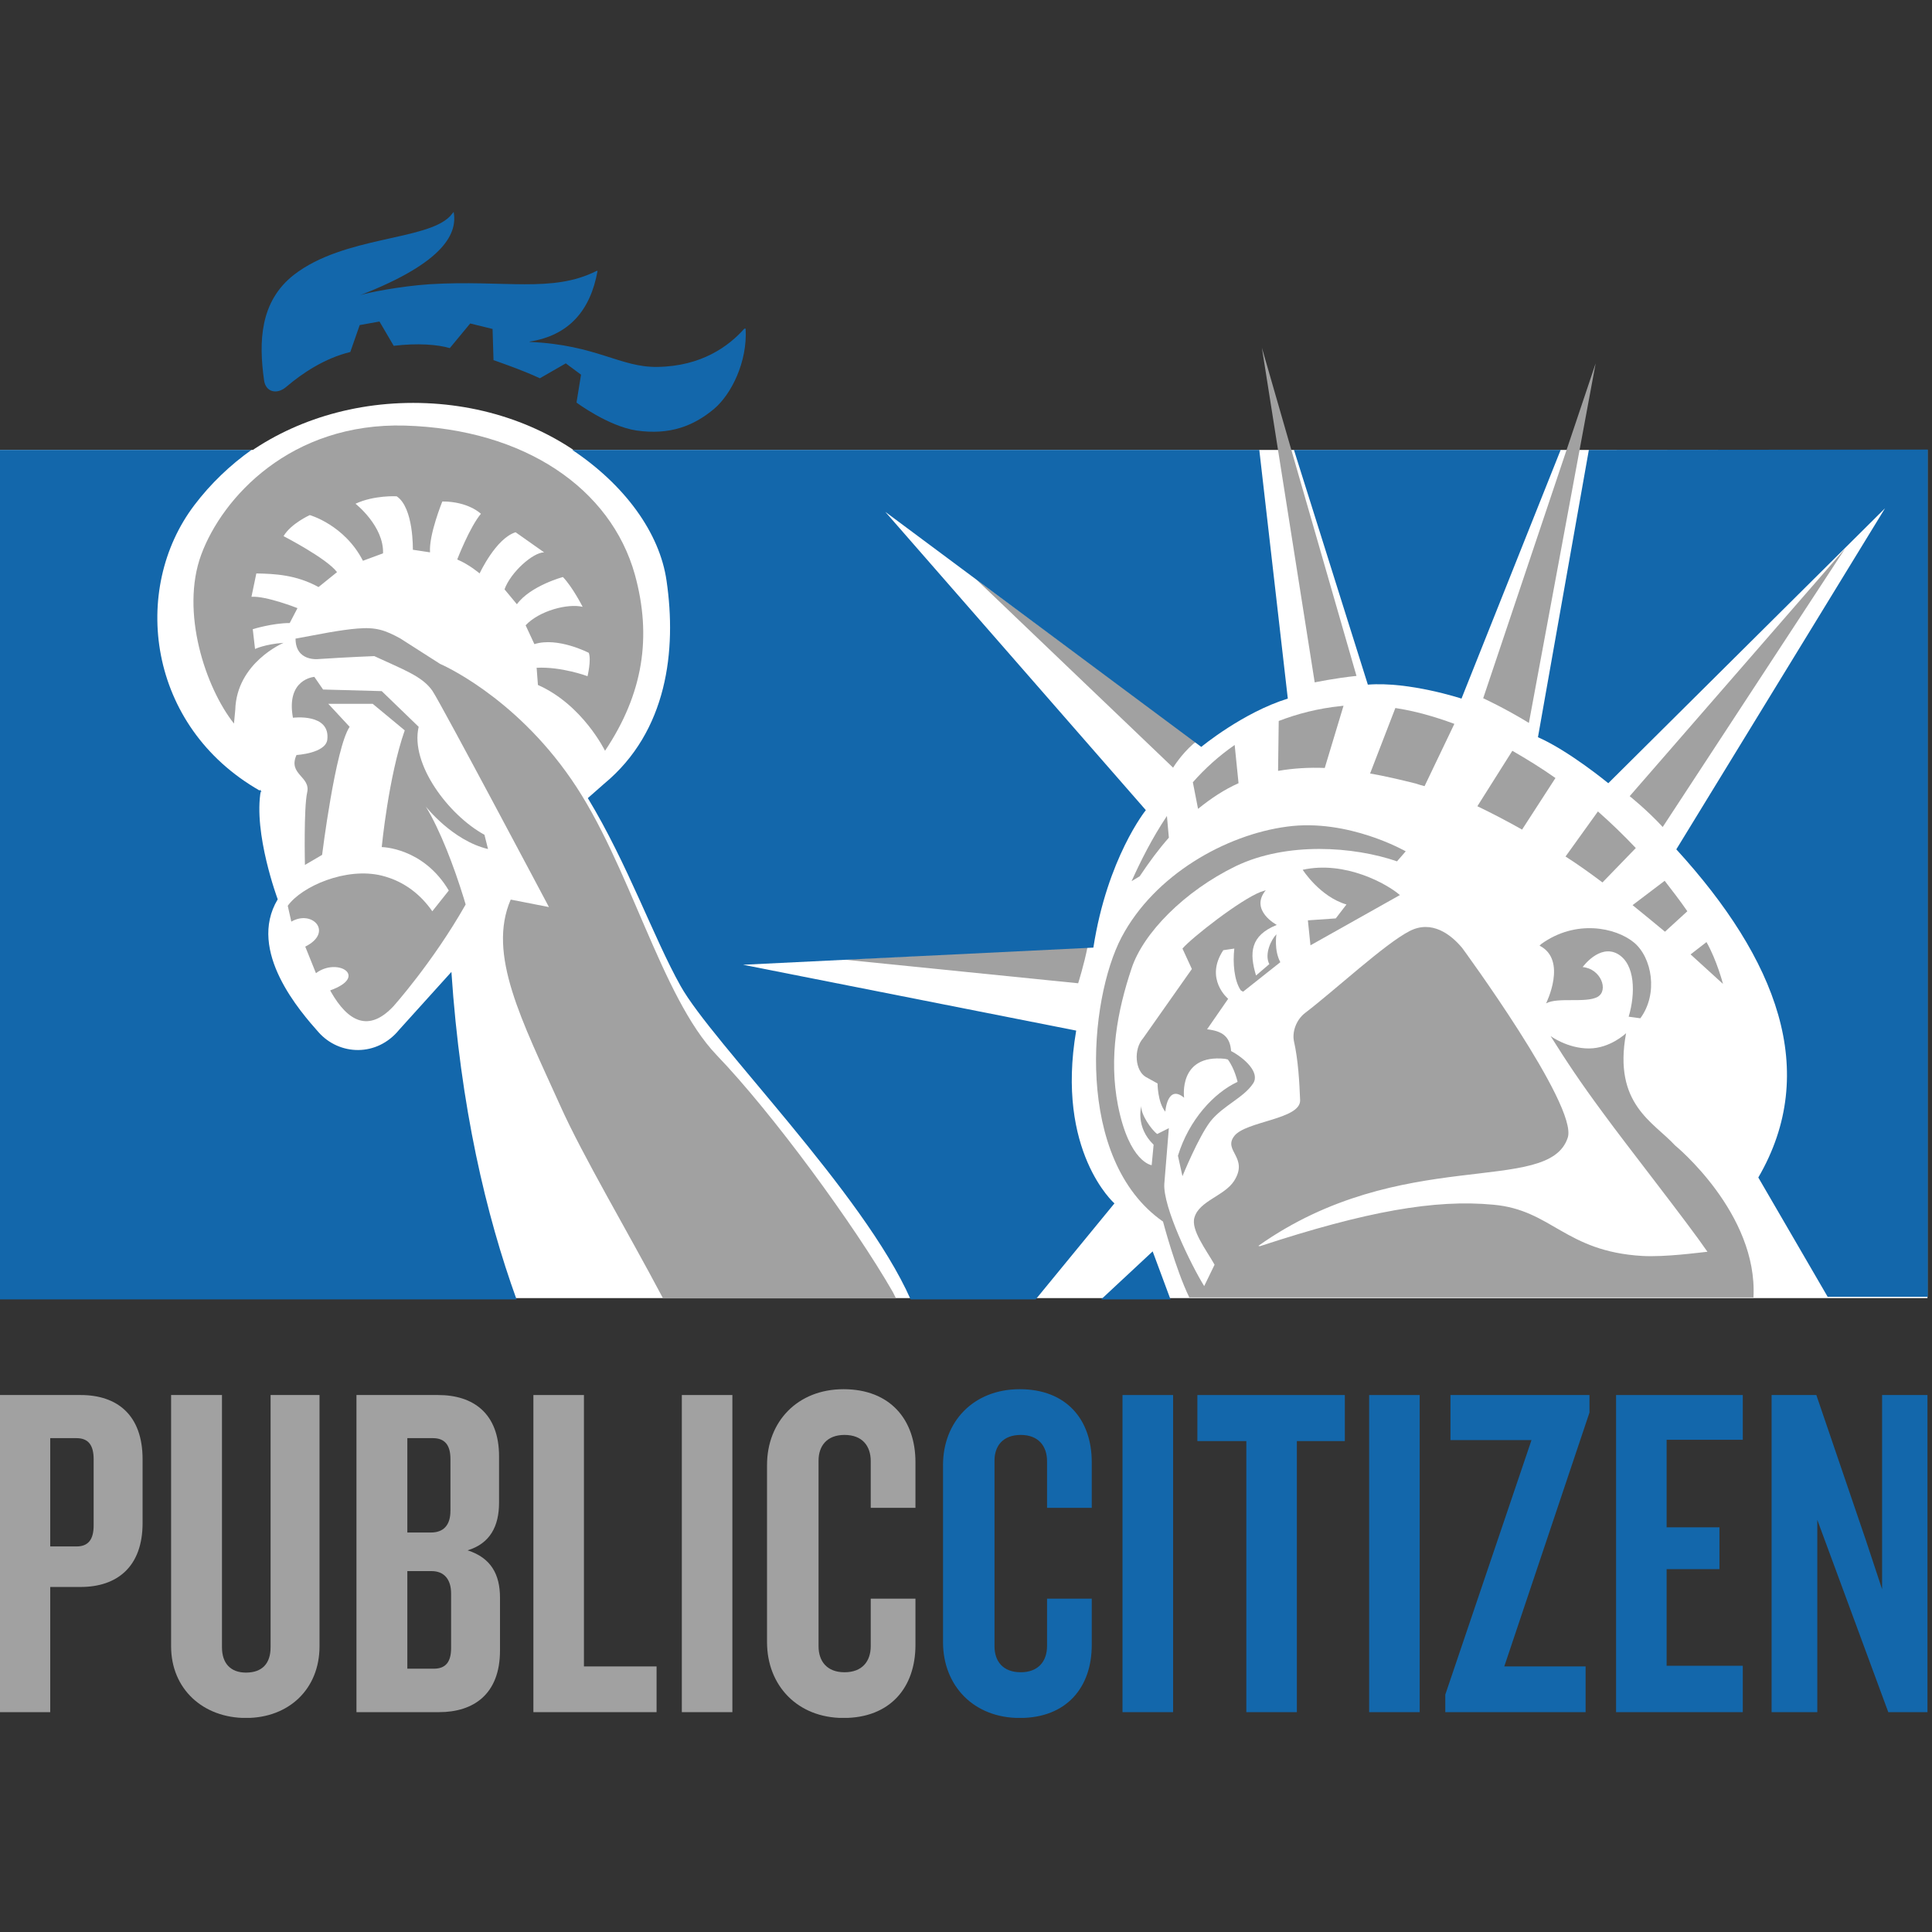 <?xml version="1.0" encoding="UTF-8" standalone="no"?>
<svg
   xmlns:dc="http://purl.org/dc/elements/1.1/"
   xmlns:cc="http://creativecommons.org/ns#"
   xmlns:rdf="http://www.w3.org/1999/02/22-rdf-syntax-ns#"
   xmlns:svg="http://www.w3.org/2000/svg"
   xmlns="http://www.w3.org/2000/svg"
   viewBox="0 0 240 240"
   height="240"
   width="240"
   xml:space="preserve"
   id="svg2"
   version="1.1"><rect x="0" y="0" width="240" height="240" fill="#333333" stroke="none"/><defs
     id="defs6"><clipPath
       id="clipPath18"
       clipPathUnits="userSpaceOnUse"><path
         id="path16"
         d="M 0,19.955 H 179.896 V 160.296 H 0 Z" /></clipPath><clipPath
       id="clipPath32"
       clipPathUnits="userSpaceOnUse"><path
         id="path30"
         d="M 0,19.955 H 179.955 V 160.296 H 0 Z" /></clipPath><clipPath
       id="clipPath120"
       clipPathUnits="userSpaceOnUse"><path
         id="path118"
         d="M 0,19.955 H 179.896 V 160.296 H 0 Z" /></clipPath><clipPath
       id="clipPath140"
       clipPathUnits="userSpaceOnUse"><path
         id="path138"
         d="M 0,19.955 H 179.955 V 160.296 H 0 Z" /></clipPath><clipPath
       id="clipPath160"
       clipPathUnits="userSpaceOnUse"><path
         id="path158"
         d="M 0,19.955 H 179.896 V 160.296 H 0 Z" /></clipPath><clipPath
       id="clipPath172"
       clipPathUnits="userSpaceOnUse"><path
         id="path170"
         d="M 0,19.955 H 179.955 V 160.296 H 0 Z" /></clipPath><clipPath
       id="clipPath188"
       clipPathUnits="userSpaceOnUse"><path
         id="path186"
         d="M 0,19.955 H 179.896 V 160.296 H 0 Z" /></clipPath><clipPath
       id="clipPath200"
       clipPathUnits="userSpaceOnUse"><path
         id="path198"
         d="M 0,19.955 H 179.955 V 160.296 H 0 Z" /></clipPath><clipPath
       id="clipPath212"
       clipPathUnits="userSpaceOnUse"><path
         id="path210"
         d="M 0,19.955 H 179.896 V 160.296 H 0 Z" /></clipPath></defs><g
     transform="matrix(1.333,0,0,-1.333,0,240)"
     id="g10"><g
       id="g12"><g
         clip-path="url(#clipPath18)"
         id="g14"><g
           transform="translate(14.677,122.647)"
           id="g20"><path
             id="path22"
             style="fill:#ffffff;fill-opacity:1;fill-rule:nonzero;stroke:none"
             d="m 0,0 v 0 c 0,-10.967 10.66,-19.852 23.827,-19.852 13.168,0 23.828,8.885 23.828,19.852 0,10.966 -10.66,19.851 -23.828,19.851 C 10.66,19.851 0,10.966 0,0" /></g></g></g><path
       id="path24"
       style="fill:#ffffff;fill-opacity:1;fill-rule:nonzero;stroke:none"
       d="m 0,59.073 h 179.622 v 79.042 H 0 Z" /><g
       id="g26"><g
         clip-path="url(#clipPath32)"
         id="g28"><g
           transform="translate(119.105,108.205)"
           id="g34"><path
             id="path36"
             style="fill:#a1a1a1;fill-opacity:1;fill-rule:nonzero;stroke:none"
             d="m 0,0 v 0 c 1.39,0.241 2.87,0.334 4.35,0.273 l 1.75,5.8 C 6.039,6.045 5.951,6.073 5.891,6.045 3.744,5.832 1.785,5.316 0.061,4.652 Z" /></g><g
           transform="translate(148.7,146.183)"
           id="g38"><path
             id="path40"
             style="fill:#a1a1a1;fill-opacity:1;fill-rule:nonzero;stroke:none"
             d="m 0,0 v 0 l -10.48,-31.209 c 0,0 1.993,-0.91 4.259,-2.299 z" /></g><g
           transform="translate(126.412,117.056)"
           id="g42"><path
             id="path44"
             style="fill:#a1a1a1;fill-opacity:1;fill-rule:nonzero;stroke:none"
             d="m 0,0 v 0 l -8.815,30.581 4.921,-31.185 c 0,0 1.872,0.395 3.894,0.604" /></g><g
           transform="translate(132.756,106.783)"
           id="g46"><path
             id="path48"
             style="fill:#a1a1a1;fill-opacity:1;fill-rule:nonzero;stroke:none"
             d="M 0,0 V 0 L 2.778,5.804 C 0.905,6.496 -0.937,7.012 -2.721,7.281 L -5.076,1.18 C -3.687,0.938 -2.267,0.604 -0.815,0.241 -0.543,0.153 -0.272,0.061 0,0" /></g><g
           transform="translate(144.954,107.54)"
           id="g50"><path
             id="path52"
             style="fill:#a1a1a1;fill-opacity:1;fill-rule:nonzero;stroke:none"
             d="m 0,0 v 0 c -1.327,0.938 -2.657,1.752 -4.017,2.538 l -3.26,-5.167 c 1.388,-0.665 2.778,-1.391 4.167,-2.176 z" /></g><g
           transform="translate(154.951,102.977)"
           id="g54"><path
             id="path56"
             style="fill:#a1a1a1;fill-opacity:1;fill-rule:nonzero;stroke:none"
             d="M 0,0 V 0 L 17.001,25.957 -3.079,2.872 c 0,0 1.597,-1.269 3.079,-2.872" /></g><g
           transform="translate(160.566,88.353)"
           id="g58"><path
             id="path60"
             style="fill:#a1a1a1;fill-opacity:1;fill-rule:nonzero;stroke:none"
             d="M 0,0 V 0 C 0,0 -0.57,2.207 -1.538,3.898 L -3.019,2.75 Z" /></g><g
           transform="translate(157.245,95.124)"
           id="g62"><path
             id="path64"
             style="fill:#a1a1a1;fill-opacity:1;fill-rule:nonzero;stroke:none"
             d="M 0,0 V 0 C -0.663,0.966 -1.389,1.9 -2.113,2.839 L -5.104,0.571 c 1.027,-0.845 2.053,-1.663 3.019,-2.477 z" /></g><g
           transform="translate(152.865,85.15)"
           id="g66"><path
             id="path68"
             style="fill:#a1a1a1;fill-opacity:1;fill-rule:nonzero;stroke:none"
             d="M 0,0 V 0 C 1.691,2.295 1.087,5.679 -0.603,7.069 -2.294,8.458 -6.007,9.248 -9.238,6.92 L -9.392,6.767 c 2.628,-1.329 0.608,-5.377 0.608,-5.377 1.087,0.604 3.712,0 4.799,0.604 1.06,0.605 0.301,2.63 -1.39,2.779 0,0 1.543,2.147 3.234,1.241 1.69,-0.939 1.69,-3.719 1.054,-5.865 z" /></g><g
           transform="translate(149.335,97.809)"
           id="g70"><path
             id="path72"
             style="fill:#a1a1a1;fill-opacity:1;fill-rule:nonzero;stroke:none"
             d="M 0,0 V 0 L 3.107,3.207 C 1.993,4.382 0.813,5.53 -0.423,6.617 l -3.018,-4.2 C -2.267,1.664 -1.119,0.846 0,0" /></g><g
           transform="translate(23.555,121.411)"
           id="g74"><path
             id="path76"
             style="fill:#a1a1a1;fill-opacity:1;fill-rule:nonzero;stroke:none"
             d="m 0,0 v 0 c 0,0 1.843,0.572 3.443,0.572 l 0.724,1.389 c 0,0 -2.898,1.148 -4.288,1.059 L 0.333,5.195 C 2.023,5.163 4.047,5.074 6.13,3.926 l 1.722,1.39 C 6.916,6.584 2.869,8.671 2.869,8.671 c 0.695,1.176 2.446,1.961 2.446,1.961 0,0 3.231,-0.906 4.953,-4.257 l 1.872,0.693 c 0.091,2.537 -2.566,4.623 -2.566,4.623 1.751,0.814 3.835,0.693 3.835,0.693 1.6,-1.055 1.509,-4.982 1.509,-4.982 L 16.52,7.16 c -0.122,1.632 1.146,4.741 1.146,4.741 2.448,0 3.595,-1.148 3.595,-1.148 C 20.202,9.484 19.055,6.496 19.055,6.496 20.202,6.009 21.14,5.195 21.14,5.195 c 0,0 1.509,3.262 3.354,3.838 L 27.151,7.16 c -1.027,0 -3.112,-1.844 -3.689,-3.447 l 1.153,-1.389 c 1.268,1.723 4.287,2.537 4.287,2.537 0.906,-0.935 1.84,-2.779 1.84,-2.779 -1.389,0.334 -4.046,-0.363 -5.314,-1.72 l 0.817,-1.756 c 2.174,0.697 5.072,-0.813 5.072,-0.813 0.242,-0.697 -0.12,-2.175 -0.12,-2.175 0,0 -2.416,0.906 -4.743,0.785 l 0.121,-1.602 c 4.167,-1.842 6.252,-6.134 6.252,-6.134 3.563,5.32 4.381,10.636 2.778,16.435 C 33.37,13.081 25.367,18.639 14.194,18.973 3.534,19.275 -2.838,12.263 -4.801,6.947 -6.764,1.631 -4.409,-5.441 -1.751,-8.796 l 0.12,1.268 c 0.121,4.415 4.5,6.255 4.5,6.255 C 1.147,-1.394 0.212,-1.845 0.212,-1.845 Z" /></g><g
           transform="translate(156.098,73.306)"
           id="g78"><path
             id="path80"
             style="fill:#a1a1a1;fill-opacity:1;fill-rule:nonzero;stroke:none"
             d="m 0,0 v 0 c -1.992,2.174 -5.796,3.839 -4.561,10.456 0,0 -1.477,-1.424 -3.469,-1.424 -1.994,0 -3.563,1.151 -3.563,1.151 1.537,-2.447 2.744,-4.263 4.859,-7.128 2.295,-3.148 7.823,-10.156 9.755,-12.968 -0.875,-0.087 -3.926,-0.508 -6.072,-0.391 -7.215,0.425 -8.422,4.292 -13.887,4.776 -5.436,0.514 -11.81,-0.605 -21.747,-3.867 l -0.151,0.028 c 13.317,9.43 27.062,4.623 28.84,10.093 0.967,2.961 -9.842,17.676 -9.842,17.676 -1.06,1.269 -2.839,2.63 -4.896,1.571 -2.263,-1.147 -7.094,-5.619 -9.722,-7.617 -0.873,-0.663 -1.236,-1.81 -1.056,-2.657 0.391,-1.72 0.511,-3.839 0.574,-5.497 0.031,-1.786 -5.045,-1.935 -6.133,-3.324 -1.086,-1.393 1.388,-1.997 -0.029,-4.202 -0.905,-1.389 -3.232,-1.842 -3.683,-3.386 -0.363,-1.147 1.088,-3.019 1.873,-4.409 l -0.968,-1.993 c -1.238,1.993 -3.863,7.401 -3.715,9.549 l 0.422,5.167 -1.085,-0.543 c -0.544,0.39 -1.543,1.838 -1.482,2.595 0,0 -0.573,-1.931 1.147,-3.593 l -0.181,-1.908 c 0,0 -2.082,0.242 -3.14,5.563 -0.874,4.471 -0.062,8.818 1.268,12.779 1.085,3.295 4.924,7.193 9.693,9.517 4.775,2.299 11.023,1.844 15.042,0.456 l 0.812,0.934 c 0,0 -5.374,3.085 -11.079,2.299 -5.68,-0.757 -12.322,-4.474 -15.402,-10.306 -3.081,-5.859 -4.408,-20.727 3.864,-26.498 0,0 1.148,-4.38 2.448,-7.069 H 7.309 C 7.73,-6.316 0,0 0,0" /></g><g
           transform="translate(66.769,81.736)"
           id="g82"><path
             id="path84"
             style="fill:#a1a1a1;fill-opacity:1;fill-rule:nonzero;stroke:none"
             d="m 0,0 v 0 c -5.193,5.436 -8.091,17.825 -13.527,25.683 -5.406,7.857 -12.23,10.757 -12.23,10.757 l -3.685,2.356 c -1.419,0.786 -2.295,1.087 -4.017,0.938 -0.754,-0.06 -1.601,-0.181 -2.657,-0.362 l -3.111,-0.576 c 0,-2.174 2.144,-1.905 2.144,-1.905 2.749,0.182 5.194,0.274 5.194,0.274 2.658,-1.24 4.5,-1.873 5.435,-3.262 0.907,-1.39 10.842,-20.125 10.842,-20.125 l -3.563,0.697 c -2.206,-5.107 1.027,-11.241 4.622,-19.219 2.114,-4.713 6.22,-11.606 9.574,-17.946 h 21.71 l -0.301,0.601 C 12.835,-15.832 5.226,-5.438 0,0" /></g><g
           transform="translate(100.475,88.413)"
           id="g86"><path
             id="path88"
             style="fill:#a1a1a1;fill-opacity:1;fill-rule:nonzero;stroke:none"
             d="M 0,0 V 0 C 0,0 0.57,1.813 0.872,3.383 L -21.837,2.207 Z" /></g><g
           transform="translate(121.883,94.277)"
           id="g90"><path
             id="path92"
             style="fill:#a1a1a1;fill-opacity:1;fill-rule:nonzero;stroke:none"
             d="m 0,0 v 0 l 0.24,-2.327 8.335,4.683 c -1.175,1.028 -5.1,3.231 -9.058,2.356 0,0 1.601,-2.509 4.079,-3.234 L 2.598,0.181 Z" /></g><g
           transform="translate(111.647,104.668)"
           id="g94"><path
             id="path96"
             style="fill:#a1a1a1;fill-opacity:1;fill-rule:nonzero;stroke:none"
             d="M 0,0 V 0 C 1.238,1 2.474,1.813 3.774,2.389 L 3.413,5.953 C 1.932,4.926 0.636,3.75 -0.484,2.477 Z" /></g><g
           transform="translate(106.211,98.385)"
           id="g98"><path
             id="path100"
             style="fill:#a1a1a1;fill-opacity:1;fill-rule:nonzero;stroke:none"
             d="M 0,0 V 0 C 0.905,1.357 1.782,2.537 2.716,3.597 L 2.536,5.619 C 1.146,3.537 0.088,1.418 -0.757,-0.455 Z" /></g><g
           transform="translate(45.48,100.922)"
           id="g102"><path
             id="path104"
             style="fill:#a1a1a1;fill-opacity:1;fill-rule:nonzero;stroke:none"
             d="m 0,0 v 0 l -0.334,1.33 c -3.322,1.812 -6.945,6.588 -6.129,10.06 l -3.443,3.327 -5.466,0.149 -0.815,1.179 c 0,0 -2.658,-0.181 -1.993,-3.81 0,0 3.503,0.455 3.201,-2.053 -0.181,-1.269 -2.869,-1.418 -2.869,-1.418 -0.816,-1.812 1.328,-1.993 0.996,-3.475 -0.332,-1.483 -0.211,-6.771 -0.211,-6.771 l 1.601,0.939 c 0,0 1.237,9.972 2.566,11.933 l -1.993,2.146 h 4.138 L -7.762,11.06 C -9.272,6.771 -9.906,0.182 -9.906,0.182 c 0,0 3.865,-0.029 6.25,-4.048 l -1.537,-1.933 c -1.029,1.477 -2.538,2.778 -4.713,3.322 -3.323,0.814 -7.459,-0.998 -8.758,-2.811 l 0.332,-1.478 c 1.963,1.148 3.957,-0.999 1.299,-2.328 l 0.997,-2.476 c 1.993,1.51 4.952,-0.303 1.328,-1.603 l 0.061,-0.121 c 1.601,-2.813 3.533,-3.808 5.828,-1.362 0,0 3.686,4.112 6.733,9.489 l -0.181,0.604 c -0.906,2.932 -2.174,6.287 -3.532,8.522 0,0 2.478,-3.174 5.799,-3.959" /></g><g
           transform="translate(111.436,110.894)"
           id="g106"><path
             id="path108"
             style="fill:#a1a1a1;fill-opacity:1;fill-rule:nonzero;stroke:none"
             d="M 0,0 V 0 L -20.474,15.168 -2.113,-2.389 c 0,0 0.723,1.209 1.899,2.236" /></g><g
           transform="translate(115.631,87.749)"
           id="g110"><path
             id="path112"
             style="fill:#a1a1a1;fill-opacity:1;fill-rule:nonzero;stroke:none"
             d="m 0,0 v 0 l 0.214,-0.121 3.47,2.75 C 3.079,3.746 3.32,5.228 3.32,5.228 2.837,4.744 2.173,3.383 2.657,2.449 L 1.42,1.389 c -0.636,2.115 -0.543,3.717 1.934,4.713 0,0 -2.57,1.361 -1.027,3.233 L 1.872,9.187 C -0.028,8.461 -4.559,4.925 -5.436,3.898 l 0.877,-1.905 -4.533,-6.436 c -0.933,-1.055 -0.752,-3.051 0.242,-3.625 l 1.092,-0.605 c 0,0 0,-1.752 0.725,-2.629 0,0 0.18,2.598 1.751,1.302 0,0 -0.575,4.077 3.804,3.625 l 0.27,-0.063 c 0.637,-0.845 0.907,-2.085 0.907,-2.085 -2.203,-1.027 -4.53,-3.533 -5.556,-6.887 l 0.421,-1.904 c 0,0 1.482,3.655 2.629,5.137 1.176,1.451 3.079,2.177 3.954,3.504 0.664,0.995 -0.753,2.329 -2.052,3.021 -0.091,1.391 -0.875,1.872 -2.237,2.027 l 1.966,2.841 c 0,0 -2.235,1.843 -0.455,4.53 l 1.027,0.152 C -0.754,2.598 -0.633,0.938 0,0" /></g></g></g><g
       id="g114"><g
         clip-path="url(#clipPath120)"
         id="g116"><g
           transform="translate(26.696,144.008)"
           id="g122"><path
             id="path124"
             style="fill:#1367ab;fill-opacity:1;fill-rule:nonzero;stroke:none"
             d="m 0,0 v 0 c 1.45,1.241 3.563,2.658 5.949,3.234 l 0.876,2.51 1.842,0.33 1.328,-2.264 c 2.205,0.27 4.107,0.121 5.226,-0.214 l 1.901,2.297 2.085,-0.512 0.088,-2.904 c 0,0 2.722,-0.934 4.32,-1.691 l 2.416,1.389 1.421,-1.055 -0.423,-2.598 c 0,0 2.959,-2.207 5.584,-2.602 3.111,-0.451 5.346,0.423 7.25,2.026 1.571,1.329 3.109,4.349 2.927,7.463 H 42.669 C 41.252,3.81 38.716,1.905 34.577,1.844 31.103,1.784 28.901,3.898 22.681,4.173 l -0.033,0.028 c 3.684,0.576 5.677,2.9 6.342,6.589 H 28.901 C 24.763,8.703 20.321,9.972 13.348,9.55 10.57,9.368 7.398,8.732 6.855,8.522 c 8.092,3.142 9.059,5.893 8.728,7.766 L 15.25,15.892 C 13.046,13.597 5.375,14.052 0.694,10.427 -2.477,7.947 -2.598,4.201 -2.084,0.576 -1.933,-0.483 -0.906,-0.785 0,0 Z" /></g><g
           transform="translate(8.727,44.057)"
           id="g126"><path
             id="path128"
             style="fill:#a1a1a1;fill-opacity:1;fill-rule:nonzero;stroke:none"
             d="M 0,0 V 0 C 0,1.299 -0.483,1.966 -1.601,1.966 H -4.046 V -8.127 h 2.445 c 1.118,0 1.601,0.664 1.601,1.963 z m -1.208,-11.903 v 0 H -4.046 V -23.568 H -8.728 V 5.984 h 7.52 C 2.175,5.984 4.561,4.14 4.561,0 v -5.95 c 0,-4.08 -2.386,-5.953 -5.769,-5.953" /></g><g
           transform="translate(22.921,19.945)"
           id="g130"><path
             id="path132"
             style="fill:#a1a1a1;fill-opacity:1;fill-rule:nonzero;stroke:none"
             d="m 0,0 v 0 c -3.986,0 -6.976,2.688 -6.976,6.679 v 23.417 h 4.741 V 6.586 c 0,-1.51 0.816,-2.357 2.235,-2.357 1.51,0 2.295,0.847 2.295,2.357 v 23.51 h 4.56 V 6.679 C 6.855,2.688 3.986,0 0,0" /></g></g></g><g
       id="g134"><g
         clip-path="url(#clipPath140)"
         id="g136"><g
           transform="translate(42.038,31.549)"
           id="g142"><path
             id="path144"
             style="fill:#a1a1a1;fill-opacity:1;fill-rule:nonzero;stroke:none"
             d="m 0,0 v 0 c 0,1.33 -0.665,2.083 -1.813,2.083 h -2.265 v -9.094 h 2.475 c 1.12,0 1.603,0.666 1.603,1.904 z m -0.061,12.539 v 0 c 0,1.268 -0.514,1.935 -1.63,1.935 H -4.078 V 5.68 h 2.205 c 1.148,0 1.812,0.664 1.812,2.025 z m -1.059,-23.6 v 0 h -7.699 v 29.553 h 7.611 c 3.29,0 5.677,-1.723 5.677,-5.711 V 8.462 C 4.469,6.254 3.623,4.653 1.538,4.019 3.712,3.323 4.557,1.782 4.557,-0.395 v -4.923 c 0,-4.05 -2.443,-5.743 -5.677,-5.743" /></g></g></g><g
       transform="translate(49.708,20.488)"
       id="g146"><path
         id="path148"
         style="fill:#a1a1a1;fill-opacity:1;fill-rule:nonzero;stroke:none"
         d="M 0,0 V 0 29.553 H 4.71 V 4.261 h 6.768 V 0 Z" /></g><g
       transform="translate(63.54,50.041)"
       id="g150"><path
         id="path152"
         style="fill:#a1a1a1;fill-opacity:1;fill-rule:nonzero;stroke:none"
         d="M 0,0 V 0 H 4.711 V -29.553 H 0 Z" /></g><g
       id="g154"><g
         clip-path="url(#clipPath160)"
         id="g156"><g
           transform="translate(78.609,19.945)"
           id="g162"><path
             id="path164"
             style="fill:#a1a1a1;fill-opacity:1;fill-rule:nonzero;stroke:none"
             d="m 0,0 v 0 c -4.288,0 -7.129,3.023 -7.129,7.07 v 16.498 c 0,4.05 2.841,7.071 7.129,7.071 4.348,0 6.703,-2.841 6.703,-6.797 V 19.581 H 2.536 v 4.351 c 0,1.42 -0.785,2.446 -2.447,2.446 -1.631,0 -2.416,-1.026 -2.416,-2.388 V 6.679 c 0,-1.392 0.785,-2.418 2.416,-2.418 1.662,0 2.447,1.026 2.447,2.446 v 4.412 H 6.703 V 6.8 C 6.703,2.841 4.348,0 0,0" /></g></g></g><g
       id="g166"><g
         clip-path="url(#clipPath172)"
         id="g168"><g
           transform="translate(54.78,105.668)"
           id="g174"><path
             id="path176"
             style="fill:#1367ab;fill-opacity:1;fill-rule:nonzero;stroke:none"
             d="m 0,0 v 0 c 3.716,-6.134 6.131,-13.025 8.639,-17.497 2.988,-5.348 17.03,-19.246 21.443,-29.218 h 11.655 l 7.338,8.946 c 0,0 -5.495,4.831 -3.564,16.104 l -31.046,6.135 32.647,1.598 c 1.299,8.369 4.889,12.812 4.889,12.812 L 27.722,26.678 57.167,4.772 c 0,0 3.865,3.202 8.065,4.503 L 62.575,32.449 H -1.449 C 3.442,29.187 6.708,24.716 7.339,20.241 8.277,13.806 7.432,6.222 1.51,1.329 Z" /></g></g></g><g
       transform="translate(102.615,58.952)"
       id="g178"><path
         id="path180"
         style="fill:#1367ab;fill-opacity:1;fill-rule:nonzero;stroke:none"
         d="M 0,0 V 0 H 6.465 L 4.803,4.475 Z" /></g><g
       id="g182"><g
         clip-path="url(#clipPath188)"
         id="g184"><g
           transform="translate(0,58.952)"
           id="g190"><path
             id="path192"
             style="fill:#1367ab;fill-opacity:1;fill-rule:nonzero;stroke:none"
             d="m 0,0 v 0 h 48.137 c -2.838,7.857 -5.225,17.92 -6.07,30.52 l -4.861,-5.382 c -2.084,-2.565 -5.587,-2.415 -7.52,-0.239 -1.631,1.842 -6.704,7.555 -3.805,12.388 0,0 -2.296,6.166 -1.57,10.153 -0.363,0.209 0.331,-0.544 -0.061,0.028 l -0.03,-0.061 c -10.51,5.986 -12.05,18.797 -6.1,26.622 1.509,1.993 3.321,3.718 5.315,5.135 H 0 Z" /></g></g></g><g
       id="g194"><g
         clip-path="url(#clipPath200)"
         id="g196"><g
           transform="translate(127.471,116.243)"
           id="g202"><path
             id="path204"
             style="fill:#1367ab;fill-opacity:1;fill-rule:nonzero;stroke:none"
             d="m 0,0 v 0 c 3.865,0.302 8.727,-1.301 8.727,-1.301 l 9.24,23.174 H -6.885 Z" /></g></g></g><g
       id="g206"><g
         clip-path="url(#clipPath212)"
         id="g208"><g
           transform="translate(148.067,138.116)"
           id="g214"><path
             id="path216"
             style="fill:#1367ab;fill-opacity:1;fill-rule:nonzero;stroke:none"
             d="m 0,0 v 0 l -4.743,-26.771 c 2.93,-1.296 6.554,-4.289 6.554,-4.289 l 25.79,25.623 -19.45,-31.785 c 9.362,-10.246 13.412,-20.668 7.641,-30.581 l 6.462,-11.119 h 9.333 V 0.032 Z" /></g><g
           transform="translate(95.034,19.945)"
           id="g218"><path
             id="path220"
             style="fill:#1367ab;fill-opacity:1;fill-rule:nonzero;stroke:none"
             d="m 0,0 v 0 c -4.315,0 -7.153,3.023 -7.153,7.07 v 16.498 c 0,4.05 2.838,7.071 7.153,7.071 4.352,0 6.708,-2.841 6.708,-6.797 V 19.581 H 2.541 v 4.351 c 0,1.42 -0.818,2.446 -2.448,2.446 -1.663,0 -2.448,-1.026 -2.448,-2.388 V 6.679 c 0,-1.392 0.785,-2.418 2.448,-2.418 1.63,0 2.448,1.026 2.448,2.446 v 4.412 H 6.708 V 6.8 C 6.708,2.841 4.352,0 0,0" /></g></g></g><g
       transform="translate(104.607,50.041)"
       id="g222"><path
         id="path224"
         style="fill:#1367ab;fill-opacity:1;fill-rule:nonzero;stroke:none"
         d="M 0,0 V 0 H 4.715 V -29.553 H 0 Z" /></g><g
       transform="translate(120.856,45.75)"
       id="g226"><path
         id="path228"
         style="fill:#1367ab;fill-opacity:1;fill-rule:nonzero;stroke:none"
         d="M 0,0 V 0 -25.262 H -4.71 V 0 H -9.271 V 4.291 H 4.47 L 4.47,0 Z" /></g><g
       transform="translate(127.592,50.041)"
       id="g230"><path
         id="path232"
         style="fill:#1367ab;fill-opacity:1;fill-rule:nonzero;stroke:none"
         d="M 0,0 V 0 H 4.71 V -29.553 H 0 Z" /></g><g
       transform="translate(140.185,24.749)"
       id="g234"><path
         id="path236"
         style="fill:#1367ab;fill-opacity:1;fill-rule:nonzero;stroke:none"
         d="M 0,0 V 0 H 7.579 V -4.261 H -5.496 v 1.634 l 8.032,23.718 h -7.551 v 4.201 H 7.94 v -1.631 z" /></g><g
       transform="translate(150.603,20.488)"
       id="g238"><path
         id="path240"
         style="fill:#1367ab;fill-opacity:1;fill-rule:nonzero;stroke:none"
         d="m 0,0 v 0 29.553 h 11.808 v -4.17 H 4.71 V 17.225 H 9.634 V 13.327 H 4.71 V 4.322 h 7.098 V 0 Z" /></g><g
       transform="translate(175.971,20.488)"
       id="g242"><path
         id="path244"
         style="fill:#1367ab;fill-opacity:1;fill-rule:nonzero;stroke:none"
         d="m 0,0 v 0 l -4.952,13.417 -1.663,4.502 V 0 h -4.259 v 29.553 h 4.17 l 4.617,-13.538 1.51,-4.561 V 29.553 H 3.651 L 3.651,0 Z" /></g></g></svg>